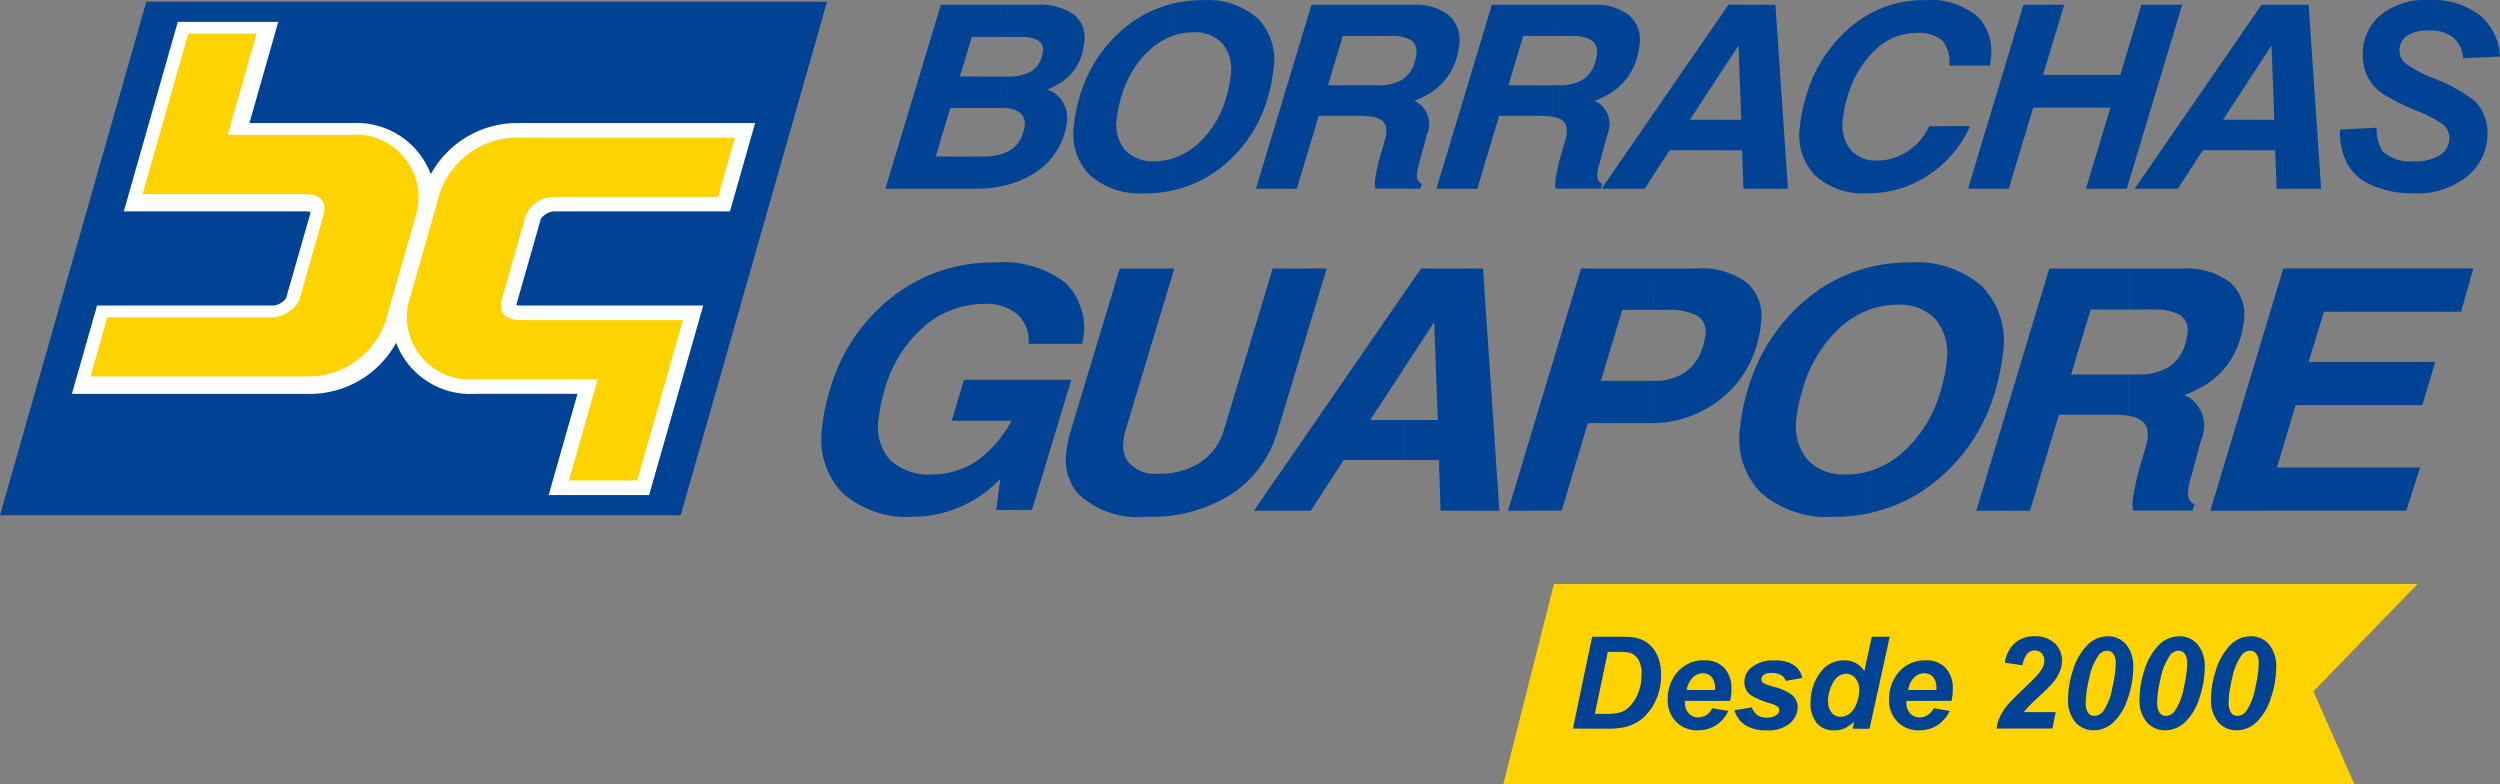 <svg id="logo-mobile" xmlns="http://www.w3.org/2000/svg" xmlns:xlink="http://www.w3.org/1999/xlink" width="140.365" height="44.035" viewBox="0 0 140.365 44.035">
  <rect x="0" y="0" width="140.365" height="44.035" fill="#808080" stroke="none"/>
  <defs>
    <clipPath id="clip-path">
      <rect id="Retângulo_6940" data-name="Retângulo 6940" width="140.365" height="44.035" fill="none"/>
    </clipPath>
  </defs>
  <path id="Caminho_29888" data-name="Caminho 29888" d="M336.756,54.51l4.1-13.6h10.67l-.342,1.212-.344,1.214h-7.7l-.864,2.819h7.114l-.364,1.212-.364,1.214h-7.116l-1.045,3.5h8.035l-.388,1.213-.384,1.211Z" transform="translate(-212.658 -25.835)" fill="#004394" fill-rule="evenodd"/>
  <g id="Grupo_9737" data-name="Grupo 9737">
    <g id="Grupo_9736" data-name="Grupo 9736" clip-path="url(#clip-path)">
      <path id="Caminho_29889" data-name="Caminho 29889" d="M309.694,40.9h3.03a3.937,3.937,0,0,1,2.614.767,2.372,2.372,0,0,1,.79,2.129,4.489,4.489,0,0,1-.075.515c-.039.185-.085.366-.138.539a4.509,4.509,0,0,1-2.078,2.657,6.632,6.632,0,0,1-1.061.5,1.889,1.889,0,0,1,.367.195,1.926,1.926,0,0,1,.576,2.331l-.594,2.21a2.542,2.542,0,0,0-.133.942.6.6,0,0,0,.355.443l-.111.36H309.9a2.7,2.7,0,0,1,.042-.947,12.427,12.427,0,0,1,.333-1.468l.363-1.239q.253-.932-.174-1.33a1.529,1.529,0,0,0-.776-.327V46.843h.452a3.261,3.261,0,0,0,1.766-.415,2.243,2.243,0,0,0,.921-1.287,2.7,2.7,0,0,0,.084-.336,2.531,2.531,0,0,0,.046-.3,1,1,0,0,0-.41-1A2.9,2.9,0,0,0,311,43.2h-1.312Zm-8.595,13.6,4.1-13.6H309.7v2.3h-2.177l-1.1,3.646H309.7v2.328a5.166,5.166,0,0,0-.932-.071H305.74l-1.625,5.392Z" transform="translate(-190.141 -25.819)" fill="#004394" fill-rule="evenodd"/>
      <path id="Caminho_29890" data-name="Caminho 29890" d="M272.412,40.225a9.57,9.57,0,0,1,2.162-.239,5.592,5.592,0,0,1,4.034,1.334,4.379,4.379,0,0,1,1.191,3.708c-.032.307-.083.651-.157,1.028s-.166.752-.273,1.115a10.019,10.019,0,0,1-3.455,5.181,8.774,8.774,0,0,1-3.5,1.679V51.666a5,5,0,0,0,1.8-1.053,7.364,7.364,0,0,0,2.094-3.449q.121-.411.206-.842c.057-.288.1-.554.122-.795a3.021,3.021,0,0,0-.61-2.328,2.717,2.717,0,0,0-2.158-.838,4.563,4.563,0,0,0-1.449.229Zm-2.137,14.042a5.636,5.636,0,0,1-4.039-1.324,4.3,4.3,0,0,1-1.2-3.671,8.936,8.936,0,0,1,.147-1.017c.075-.37.163-.734.27-1.083a10.271,10.271,0,0,1,3.461-5.245,8.813,8.813,0,0,1,3.5-1.7v2.366a5.068,5.068,0,0,0-1.785,1.066,7.466,7.466,0,0,0-2.1,3.506c-.085.277-.154.558-.215.841a6.646,6.646,0,0,0-.115.758,2.949,2.949,0,0,0,.621,2.3,2.772,2.772,0,0,0,2.172.827,4.572,4.572,0,0,0,1.425-.222v2.365a9.523,9.523,0,0,1-2.138.235" transform="translate(-167.336 -25.251)" fill="#004394" fill-rule="evenodd"/>
      <path id="Caminho_29891" data-name="Caminho 29891" d="M237.912,40.89h2.439a4.279,4.279,0,0,1,2.807.783,2.494,2.494,0,0,1,.81,2.251l0,.029a5.283,5.283,0,0,1-.089.621,6.781,6.781,0,0,1-.175.691,5.85,5.85,0,0,1-2.232,3.127,6.225,6.225,0,0,1-3.553,1.179V47.2a3.106,3.106,0,0,0,1.8-.486,2.719,2.719,0,0,0,1-1.494c.036-.123.066-.236.087-.338a2.08,2.08,0,0,0,.043-.29,1.039,1.039,0,0,0-.464-1.053,3.425,3.425,0,0,0-1.733-.327h-.733Zm-8.148,13.6,4.1-13.6h4.047v2.322h-1.734l-1.2,3.987h2.938v2.373c-.066,0-.13,0-.2,0h-3.471l-1.468,4.913Z" transform="translate(-145.094 -25.814)" fill="#004394" fill-rule="evenodd"/>
      <path id="Caminho_29892" data-name="Caminho 29892" d="M199.475,42.293l.954-1.382h3.481l.918,13.6h-3.3l-.094-2.847h-1.963V49.415h1.9l-.2-5.506h.009l-1.71,2.6Zm-8.429,12.217,8.429-12.217v4.222l-1.9,2.9h1.9v2.247h-3.393l-1.842,2.847Z" transform="translate(-120.644 -25.835)" fill="#004394" fill-rule="evenodd"/>
      <path id="Caminho_29893" data-name="Caminho 29893" d="M174.276,50.034a6.3,6.3,0,0,1-2.62,3.568,8.483,8.483,0,0,1-4.748,1.25,4.933,4.933,0,0,1-3.821-1.275,2.992,2.992,0,0,1-.679-2.3,6.135,6.135,0,0,1,.25-1.238l2.753-9.121h3.065l-2.722,9.026a2.974,2.974,0,0,0-.136.695,1.58,1.58,0,0,0,.273,1.137,1.986,1.986,0,0,0,1.705.656,4.1,4.1,0,0,0,2.361-.646,3.3,3.3,0,0,0,1.314-1.843L174,40.914h3.032Z" transform="translate(-102.544 -25.837)" fill="#004394" fill-rule="evenodd"/>
      <path id="Caminho_29894" data-name="Caminho 29894" d="M130.286,54.267a5.463,5.463,0,0,1-3.948-1.317,4.323,4.323,0,0,1-1.173-3.65,8.524,8.524,0,0,1,.154-1.026,11.361,11.361,0,0,1,.277-1.1,10.169,10.169,0,0,1,3.5-5.245,9.143,9.143,0,0,1,5.765-1.94,5.761,5.761,0,0,1,4,1.164,3.592,3.592,0,0,1,.908,3.4h-3.007a2,2,0,0,0-.618-1.646,2.66,2.66,0,0,0-1.846-.593,5.135,5.135,0,0,0-3.437,1.3,7.241,7.241,0,0,0-2.182,3.523,8.712,8.712,0,0,0-.218.864c-.056.283-.1.545-.126.794a2.791,2.791,0,0,0,.67,2.3,3.243,3.243,0,0,0,2.393.795,4.455,4.455,0,0,0,3.087-1.285,6.492,6.492,0,0,0,1.32-1.73h-3.361l.691-2.3h6.024l-2.209,7.309h-2.008l.233-1.742-.215.206a6.739,6.739,0,0,1-4.672,1.914" transform="translate(-79.011 -25.251)" fill="#004394" fill-rule="evenodd"/>
      <path id="Caminho_29895" data-name="Caminho 29895" d="M331.631,1.78l.724-1.048H335l.7,10.325h-2.5L333.12,8.9h-1.49V7.188h1.441l-.153-4.181h.007l-1.3,1.979Zm-6.4,9.278,6.4-9.278V4.986l-1.441,2.2h1.441V8.895h-2.576l-1.4,2.162Z" transform="translate(-205.378 -0.462)" fill="#004394" fill-rule="evenodd"/>
      <path id="Caminho_29896" data-name="Caminho 29896" d="M299.849,11.059,302.959.734h2.29l-1.186,3.931H308.4L309.583.734h2.29l-3.114,10.325h-2.29l1.375-4.552h-4.336l-1.373,4.552Z" transform="translate(-189.352 -0.463)" fill="#004394" fill-rule="evenodd"/>
      <path id="Caminho_29897" data-name="Caminho 29897" d="M283.714,7.1a6.367,6.367,0,0,1-2.337,2.751,6.068,6.068,0,0,1-3.41,1.019,4.024,4.024,0,0,1-2.941-.994,3.273,3.273,0,0,1-.866-2.754c.022-.236.062-.5.118-.785a8.489,8.489,0,0,1,.216-.853,8.008,8.008,0,0,1,2.55-3.983A6.245,6.245,0,0,1,281.13.028a4.173,4.173,0,0,1,3.032.935,2.8,2.8,0,0,1,.72,2.345l-.045.388h-2.294a1.849,1.849,0,0,0-.391-1.414,2.1,2.1,0,0,0-1.476-.411,3.3,3.3,0,0,0-2.313.976,5.853,5.853,0,0,0-1.538,2.631,5.991,5.991,0,0,0-.166.655,5.221,5.221,0,0,0-.088.595A2.246,2.246,0,0,0,277,8.42a1.869,1.869,0,0,0,1.515.61,3.036,3.036,0,0,0,1.71-.529,3.315,3.315,0,0,0,1.2-1.4Z" transform="translate(-173.105 -0.017)" fill="#004394" fill-rule="evenodd"/>
      <path id="Caminho_29898" data-name="Caminho 29898" d="M250.408,1.78l.72-1.048h2.645l.7,10.325h-2.5L251.9,8.9h-1.49V7.188h1.441L251.7,3.007h.007l-1.3,1.979Zm-6.4,9.278,6.4-9.278V4.986l-1.441,2.2h1.441V8.895H247.83l-1.4,2.162Z" transform="translate(-154.088 -0.462)" fill="#004394" fill-rule="evenodd"/>
      <path id="Caminho_29899" data-name="Caminho 29899" d="M225.376.72h2.3a2.986,2.986,0,0,1,1.985.582,1.8,1.8,0,0,1,.6,1.616,3.478,3.478,0,0,1-.055.391c-.029.142-.063.277-.1.411a3.417,3.417,0,0,1-1.578,2.015,4.863,4.863,0,0,1-.806.38,1.4,1.4,0,0,1,.28.148,1.459,1.459,0,0,1,.436,1.77l-.451,1.679a1.957,1.957,0,0,0-.1.718.461.461,0,0,0,.272.338l-.084.274h-2.532a2.1,2.1,0,0,1,.033-.72,9.844,9.844,0,0,1,.252-1.114l.277-.942q.192-.709-.132-1.01a1.15,1.15,0,0,0-.59-.248V5.237h.343a2.475,2.475,0,0,0,1.341-.317,1.7,1.7,0,0,0,.7-.976,2.23,2.23,0,0,0,.064-.254,2.117,2.117,0,0,0,.033-.231.758.758,0,0,0-.31-.755,2.211,2.211,0,0,0-1.174-.234h-1ZM218.85,11.045,221.965.72h3.411V2.468h-1.653l-.831,2.772h2.485V7.008a4.062,4.062,0,0,0-.708-.055h-2.294l-1.234,4.1Z" transform="translate(-138.202 -0.45)" fill="#004394" fill-rule="evenodd"/>
      <path id="Caminho_29900" data-name="Caminho 29900" d="M197.885.72h2.3a2.99,2.99,0,0,1,1.987.582,1.8,1.8,0,0,1,.6,1.616,3.037,3.037,0,0,1-.055.391c-.029.142-.065.277-.1.411a3.418,3.418,0,0,1-1.578,2.015,4.948,4.948,0,0,1-.806.38,1.39,1.39,0,0,1,.277.148,1.457,1.457,0,0,1,.438,1.77l-.452,1.679a1.941,1.941,0,0,0-.1.718.457.457,0,0,0,.27.338l-.083.274h-2.533a2.05,2.05,0,0,1,.033-.72,9.843,9.843,0,0,1,.252-1.114l.277-.942q.19-.709-.132-1.01A1.142,1.142,0,0,0,197.886,7V5.237h.343a2.472,2.472,0,0,0,1.341-.317,1.692,1.692,0,0,0,.7-.976,2.167,2.167,0,0,0,.066-.254,1.746,1.746,0,0,0,.032-.231.756.756,0,0,0-.309-.755,2.207,2.207,0,0,0-1.174-.234h-1Zm-6.526,10.325L194.474.72h3.411V2.468h-1.653L195.4,5.239h2.486V7.008a4.064,4.064,0,0,0-.708-.055h-2.295l-1.235,4.1Z" transform="translate(-120.841 -0.45)" fill="#004394" fill-rule="evenodd"/>
      <path id="Caminho_29901" data-name="Caminho 29901" d="M169.163.192A7.222,7.222,0,0,1,170.806.01a4.243,4.243,0,0,1,3.064,1.014,3.329,3.329,0,0,1,.906,2.815c-.026.231-.065.493-.121.782s-.126.571-.207.847A7.624,7.624,0,0,1,171.825,9.4a6.693,6.693,0,0,1-2.661,1.275v-1.8a3.785,3.785,0,0,0,1.363-.8,5.581,5.581,0,0,0,1.59-2.621c.06-.206.114-.419.158-.637s.072-.421.092-.6a2.3,2.3,0,0,0-.465-1.767,2.066,2.066,0,0,0-1.639-.636,3.509,3.509,0,0,0-1.1.174Zm-1.624,10.661a4.287,4.287,0,0,1-3.066-1,3.267,3.267,0,0,1-.913-2.788,6.76,6.76,0,0,1,.111-.774c.055-.277.125-.554.2-.82a7.8,7.8,0,0,1,2.631-3.982A6.684,6.684,0,0,1,169.168.192v1.8a3.85,3.85,0,0,0-1.356.809,5.682,5.682,0,0,0-1.6,2.661q-.095.318-.162.64a5.521,5.521,0,0,0-.089.576,2.239,2.239,0,0,0,.472,1.746,2.107,2.107,0,0,0,1.649.628,3.509,3.509,0,0,0,1.078-.17v1.8a7.3,7.3,0,0,1-1.624.177" transform="translate(-103.264 0)" fill="#004394" fill-rule="evenodd"/>
      <path id="Caminho_29902" data-name="Caminho 29902" d="M141.421.717h2a3.283,3.283,0,0,1,2.046.534,1.668,1.668,0,0,1,.606,1.536c-.015.123-.036.251-.063.391a4.176,4.176,0,0,1-.1.418,2.87,2.87,0,0,1-1.511,1.685,3.972,3.972,0,0,1-.4.193,1.683,1.683,0,0,1,1.1,1.768,2.713,2.713,0,0,1-.05.34c-.025.121-.055.239-.088.356a3.94,3.94,0,0,1-1.774,2.282,5.355,5.355,0,0,1-1.771.682V9.1a2.124,2.124,0,0,0,.461-.2,1.7,1.7,0,0,0,.764-1.018,2.22,2.22,0,0,0,.06-.218.722.722,0,0,0,.023-.184.761.761,0,0,0-.3-.733,1.782,1.782,0,0,0-1.01-.242V4.749h.36a2.535,2.535,0,0,0,1.267-.27,1.385,1.385,0,0,0,.639-.831c.016-.062.027-.117.04-.172a1.221,1.221,0,0,0,.027-.171.578.578,0,0,0-.272-.593,2.038,2.038,0,0,0-1.01-.187h-1.049ZM134.9,11.043,138.017.717h3.4v1.8h-1.663l-.672,2.227h2.336V6.512h-2.873l-.816,2.725h2.637a3.722,3.722,0,0,0,1.053-.133v1.8a7.511,7.511,0,0,1-1.49.141Z" transform="translate(-85.191 -0.448)" fill="#004394" fill-rule="evenodd"/>
      <path id="Caminho_29903" data-name="Caminho 29903" d="M8.214.269h38.22L38.218,29.1H0Z" transform="translate(0 -0.17)" fill="#004394" fill-rule="evenodd"/>
      <path id="Caminho_29904" data-name="Caminho 29904" d="M29.157,21.351a5.533,5.533,0,0,1-4.684,2.868H10.953l1.414-4.962h9.944a1.066,1.066,0,0,0,.665-.4l1.349-4.715A.975.975,0,0,0,24.354,14a1.56,1.56,0,0,0-.287-.026h-10.2L16.9,3.332h5.64l-1.62,5.683h5.742a4.448,4.448,0,0,1,4.442,2.869,5.535,5.535,0,0,1,4.686-2.87H49.314L47.9,13.975H37.96a1.083,1.083,0,0,0-.671.4l-1.347,4.718a.842.842,0,0,0-.029.141,1.6,1.6,0,0,0,.287.025H46.4L43.363,29.9H37.721l1.621-5.684H33.6a4.448,4.448,0,0,1-4.442-2.868" transform="translate(-6.917 -2.104)" fill="#fff" fill-rule="evenodd"/>
      <path id="Caminho_29905" data-name="Caminho 29905" d="M74.967,40.226H71.134l1.619-5.684h-6.88a3.517,3.517,0,0,1-3.636-4.67l1.65-5.791a4.59,4.59,0,0,1,4.183-3.1H80.451l-.942,3.32H70.235a1.792,1.792,0,0,0-1.51.995l-1.349,4.727c-.2.709.085,1.2,1.1,1.2h9.058l-.945,3.321Z" transform="translate(-39.191 -13.249)" fill="#ffd300" fill-rule="evenodd"/>
      <path id="Caminho_29906" data-name="Caminho 29906" d="M19.285,5.134h3.833L21.5,10.818h6.88a3.517,3.517,0,0,1,3.636,4.67l-1.65,5.791a4.59,4.59,0,0,1-4.183,3.1H13.8l.942-3.32h9.274a1.792,1.792,0,0,0,1.51-.995l1.349-4.727c.2-.709-.085-1.2-1.1-1.2H16.72l.945-3.321Z" transform="translate(-8.715 -3.242)" fill="#ffd300" fill-rule="evenodd"/>
      <path id="Caminho_29907" data-name="Caminho 29907" d="M233.141,90.139h47.146l-5.343,5.509,2.273,5.151-46.714-.24Z" transform="translate(-145.561 -56.922)" fill="#ffd300" fill-rule="evenodd"/>
      <path id="Caminho_29908" data-name="Caminho 29908" d="M233.141,90.139h47.146l-5.343,5.509,2.273,5.151-46.714-.24Z" transform="translate(-145.561 -56.922)" fill="none" stroke="#ffd300" stroke-width="0.853"/>
      <path id="Caminho_29909" data-name="Caminho 29909" d="M276.516,100.655a.961.961,0,0,0,.137.587.421.421,0,0,0,.346.17.645.645,0,0,0,.5-.262,3.464,3.464,0,0,0,.521-1.376,6.371,6.371,0,0,0,.181-1.292.9.9,0,0,0-.138-.558.423.423,0,0,0-.348-.172.61.61,0,0,0-.478.258,3.381,3.381,0,0,0-.531,1.316,6.1,6.1,0,0,0-.192,1.33m-.988-.206a4.989,4.989,0,0,1,.265-1.578,3.442,3.442,0,0,1,.831-1.452,1.615,1.615,0,0,1,1.129-.476,1.317,1.317,0,0,1,1.031.454,1.939,1.939,0,0,1,.4,1.323,5.3,5.3,0,0,1-.294,1.675,3.212,3.212,0,0,1-.795,1.352,1.609,1.609,0,0,1-1.129.471,1.331,1.331,0,0,1-1.034-.454,1.913,1.913,0,0,1-.408-1.315m-3.02.206a.956.956,0,0,0,.135.586.423.423,0,0,0,.347.17.649.649,0,0,0,.5-.262,3.473,3.473,0,0,0,.521-1.376,6.345,6.345,0,0,0,.18-1.292.893.893,0,0,0-.136-.558.425.425,0,0,0-.349-.172.609.609,0,0,0-.477.258,3.384,3.384,0,0,0-.532,1.316,6.1,6.1,0,0,0-.192,1.33m-.986-.206a5,5,0,0,1,.264-1.578,3.435,3.435,0,0,1,.831-1.452,1.618,1.618,0,0,1,1.129-.476,1.321,1.321,0,0,1,1.033.454,1.941,1.941,0,0,1,.4,1.323,5.338,5.338,0,0,1-.294,1.675,3.224,3.224,0,0,1-.795,1.352,1.607,1.607,0,0,1-1.129.471,1.33,1.33,0,0,1-1.035-.454,1.912,1.912,0,0,1-.407-1.315m-3.02.206a.959.959,0,0,0,.135.586.42.42,0,0,0,.347.17.646.646,0,0,0,.5-.262,3.475,3.475,0,0,0,.522-1.376,6.422,6.422,0,0,0,.18-1.292.893.893,0,0,0-.137-.558.423.423,0,0,0-.348-.172.61.61,0,0,0-.478.258,3.381,3.381,0,0,0-.532,1.316,6.139,6.139,0,0,0-.191,1.33m-.987-.206a5.019,5.019,0,0,1,.264-1.578,3.449,3.449,0,0,1,.832-1.452,1.612,1.612,0,0,1,1.129-.476,1.317,1.317,0,0,1,1.031.454,1.935,1.935,0,0,1,.4,1.323,5.291,5.291,0,0,1-.294,1.675,3.212,3.212,0,0,1-.795,1.352,1.608,1.608,0,0,1-1.128.471,1.331,1.331,0,0,1-1.035-.454,1.91,1.91,0,0,1-.408-1.315m-2.559-1.878-.986-.147a1.785,1.785,0,0,1,.558-1.1,1.607,1.607,0,0,1,1.1-.382,1.578,1.578,0,0,1,1.134.388,1.311,1.311,0,0,1,.412.993,1.6,1.6,0,0,1-.128.614,2.463,2.463,0,0,1-.413.646,9.417,9.417,0,0,1-.68.677c-.314.289-.523.491-.625.6a4.377,4.377,0,0,0-.294.34h1.787l-.188.922h-3.134a2.193,2.193,0,0,1,.221-.721,3.039,3.039,0,0,1,.433-.638q.259-.3.948-.954.52-.5.656-.651a1.978,1.978,0,0,0,.336-.475.866.866,0,0,0,.091-.362.589.589,0,0,0-.152-.423.509.509,0,0,0-.388-.162.569.569,0,0,0-.417.182,1.3,1.3,0,0,0-.268.654m-4.836,1.386c0-.045,0-.079,0-.1a.925.925,0,0,0-.188-.63.632.632,0,0,0-.5-.21.788.788,0,0,0-.562.239,1.275,1.275,0,0,0-.336.7Zm.852.61h-2.538c0,.04,0,.071,0,.093a.854.854,0,0,0,.214.607.693.693,0,0,0,.524.231.876.876,0,0,0,.793-.518l.9.151a1.89,1.89,0,0,1-.708.816,1.853,1.853,0,0,1-.993.273,1.654,1.654,0,0,1-1.228-.478,1.724,1.724,0,0,1-.473-1.268,2.3,2.3,0,0,1,.426-1.369,1.914,1.914,0,0,1,1.658-.812,1.437,1.437,0,0,1,1.092.425,1.657,1.657,0,0,1,.4,1.191,2.823,2.823,0,0,1-.071.66m-6.924.039a.9.9,0,0,0,.2.629.655.655,0,0,0,.5.226.819.819,0,0,0,.517-.188,1.277,1.277,0,0,0,.384-.579,2.125,2.125,0,0,0,.144-.745.962.962,0,0,0-.221-.657.666.666,0,0,0-.509-.252.846.846,0,0,0-.738.5,2.1,2.1,0,0,0-.288,1.072m2.334,1.517h-.953l.084-.4a1.847,1.847,0,0,1-.54.38,1.5,1.5,0,0,1-.6.114,1.207,1.207,0,0,1-.942-.4,1.69,1.69,0,0,1-.361-1.174,2.759,2.759,0,0,1,.514-1.628,1.587,1.587,0,0,1,1.358-.727,1.266,1.266,0,0,1,1.146.6l.419-1.929h1.007Zm-7.588-1.04.98-.157a.954.954,0,0,0,.323.444.934.934,0,0,0,.524.128.883.883,0,0,0,.55-.156.315.315,0,0,0,.144-.259.265.265,0,0,0-.073-.185,1.286,1.286,0,0,0-.418-.191,4.459,4.459,0,0,1-1.128-.48.878.878,0,0,1-.341-.72,1.041,1.041,0,0,1,.332-.768,1.879,1.879,0,0,1,1.365-.448,1.852,1.852,0,0,1,1.087.266,1.15,1.15,0,0,1,.467.717l-.93.163a.581.581,0,0,0-.237-.309,1.011,1.011,0,0,0-.54-.138.757.757,0,0,0-.454.106.306.306,0,0,0-.138.244.271.271,0,0,0,.141.233,3.13,3.13,0,0,0,.563.2,2.966,2.966,0,0,1,.985.425.891.891,0,0,1,.351.7,1.2,1.2,0,0,1-.447.926,1.842,1.842,0,0,1-1.257.391,2.222,2.222,0,0,1-1.249-.3,1.47,1.47,0,0,1-.6-.836m-1.09-1.129c0-.046,0-.08,0-.1a.924.924,0,0,0-.187-.63.631.631,0,0,0-.5-.21.791.791,0,0,0-.562.239,1.273,1.273,0,0,0-.337.7Zm.851.61h-2.538c0,.04,0,.071,0,.093a.859.859,0,0,0,.215.607.69.69,0,0,0,.524.23.874.874,0,0,0,.793-.518l.9.151a1.894,1.894,0,0,1-.706.816,1.861,1.861,0,0,1-.993.273,1.651,1.651,0,0,1-1.228-.478,1.716,1.716,0,0,1-.473-1.268,2.3,2.3,0,0,1,.426-1.37,1.916,1.916,0,0,1,1.658-.812,1.436,1.436,0,0,1,1.091.425,1.659,1.659,0,0,1,.4,1.191,2.8,2.8,0,0,1-.071.66m-7.594.729h.541a3.525,3.525,0,0,0,.851-.073,1.173,1.173,0,0,0,.483-.27,2.278,2.278,0,0,0,.53-.76,2.685,2.685,0,0,0,.217-1.121,1.549,1.549,0,0,0-.179-.825.867.867,0,0,0-.444-.367,2.285,2.285,0,0,0-.654-.064h-.618Zm-1.233.828,1.08-5.159H242.2q.582,0,.744.018a2.1,2.1,0,0,1,.575.131,1.575,1.575,0,0,1,.458.277,1.751,1.751,0,0,1,.356.428,2.091,2.091,0,0,1,.231.575,2.977,2.977,0,0,1,.082.713,3.3,3.3,0,0,1-.32,1.48,2.929,2.929,0,0,1-.8,1.026,2.414,2.414,0,0,1-.956.436,4.894,4.894,0,0,1-1.019.078Z" transform="translate(-151.384 -61.218)" fill="#004394" fill-rule="evenodd"/>
      <path id="Caminho_29910" data-name="Caminho 29910" d="M356.538,7.278l2.051-.108a2.287,2.287,0,0,0,.336,1.323,2.208,2.208,0,0,0,1.745.558,2.453,2.453,0,0,0,1.53-.379,1.14,1.14,0,0,0,.472-.916.988.988,0,0,0-.388-.787,7.508,7.508,0,0,0-1.491-.765,14.237,14.237,0,0,1-1.781-.883,2.59,2.59,0,0,1-.883-.919,2.626,2.626,0,0,1-.322-1.323,2.843,2.843,0,0,1,.958-2.2,3.985,3.985,0,0,1,2.777-.873A4.268,4.268,0,0,1,364.4.876a3.189,3.189,0,0,1,1.112,2.3l-2.067.093a1.682,1.682,0,0,0-.544-1.152,2.054,2.054,0,0,0-1.373-.4,2.024,2.024,0,0,0-1.275.315.986.986,0,0,0-.383.794.928.928,0,0,0,.35.744,7.174,7.174,0,0,0,1.552.823,8.663,8.663,0,0,1,2.3,1.266,2.451,2.451,0,0,1,.737,1.838,3.072,3.072,0,0,1-1.1,2.371,4.424,4.424,0,0,1-3.058.984,5.579,5.579,0,0,1-2.343-.455,2.789,2.789,0,0,1-1.4-1.262,3.838,3.838,0,0,1-.379-1.86" transform="translate(-225.147 -0.001)" fill="#004394"/>
    </g>
  </g>
</svg>
